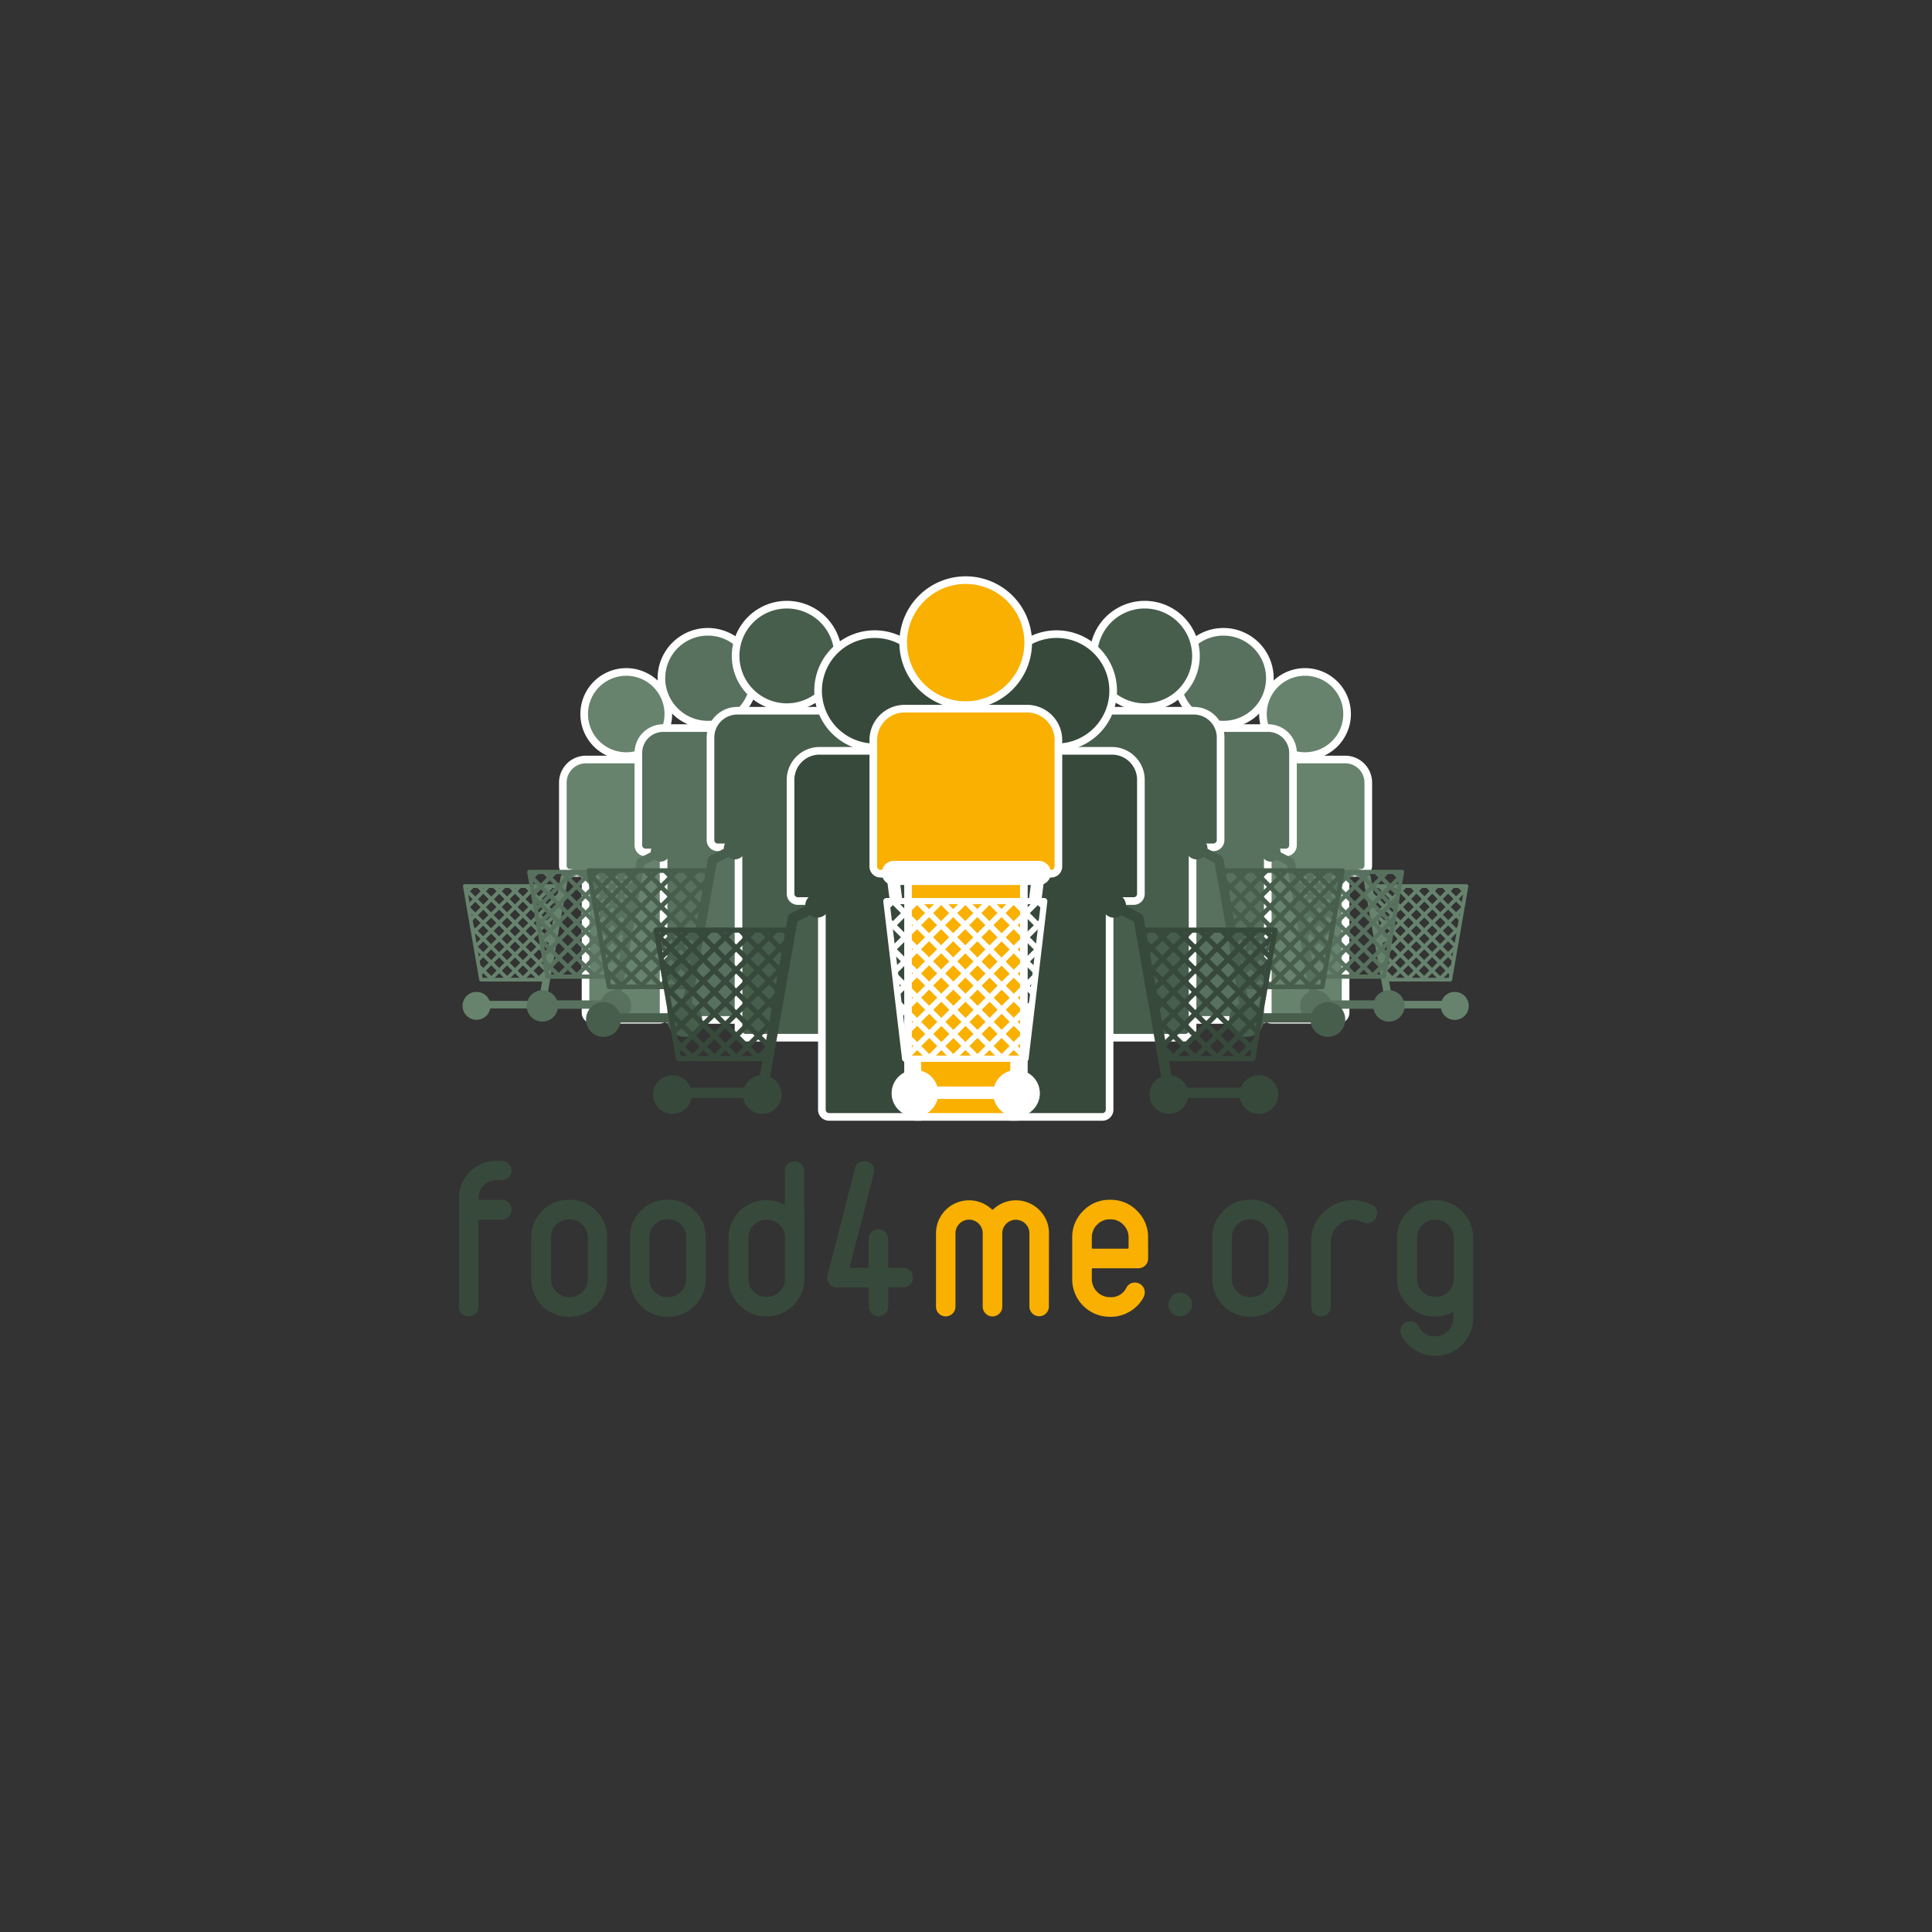 <svg xmlns="http://www.w3.org/2000/svg" xmlns:xlink="http://www.w3.org/1999/xlink" width="400" height="400" viewBox="0 0 400 400"><rect x="0" y="0" width="400" height="400" fill="#333333" stroke="none"/><defs><style>.cls-1,.cls-11,.cls-13,.cls-14,.cls-16,.cls-18,.cls-19,.cls-22,.cls-25,.cls-26,.cls-27,.cls-29,.cls-30,.cls-4,.cls-5,.cls-8,.cls-9{fill:none;}.cls-2{clip-path:url(#clip-path);}.cls-3,.cls-6{fill:#67836d;}.cls-22,.cls-25,.cls-26,.cls-4{stroke:#fff;}.cls-4{stroke-width:1.58px;}.cls-5,.cls-8,.cls-9{stroke:#67836d;}.cls-11,.cls-14,.cls-16,.cls-19,.cls-22,.cls-26,.cls-27,.cls-30,.cls-5,.cls-9{stroke-linecap:round;}.cls-11,.cls-13,.cls-14,.cls-16,.cls-18,.cls-19,.cls-22,.cls-25,.cls-26,.cls-27,.cls-29,.cls-30,.cls-5,.cls-8,.cls-9{stroke-linejoin:round;}.cls-5{stroke-width:1.55px;}.cls-12,.cls-17,.cls-23,.cls-28,.cls-6{fill-rule:evenodd;}.cls-7{clip-path:url(#clip-path-2);}.cls-8,.cls-9{stroke-width:0.77px;}.cls-10,.cls-12{fill:#58715e;}.cls-11,.cls-13,.cls-14{stroke:#58715e;}.cls-11{stroke-width:1.74px;}.cls-13,.cls-14{stroke-width:0.87px;}.cls-15,.cls-17{fill:#485e4d;}.cls-16,.cls-18,.cls-19{stroke:#485e4d;}.cls-16{stroke-width:1.93px;}.cls-18,.cls-19{stroke-width:0.96px;}.cls-20,.cls-28{fill:#37493b;}.cls-21{fill:#f9b000;}.cls-22{stroke-width:2.59px;}.cls-23,.cls-24{fill:#fff;}.cls-25{stroke-width:1.18px;}.cls-26{stroke-width:1.29px;}.cls-27,.cls-29,.cls-30{stroke:#37493b;}.cls-27{stroke-width:2.13px;}.cls-29,.cls-30{stroke-width:1.06px;}</style><clipPath id="clip-path"><rect class="cls-1" x="56.36" y="56.36" width="287.28" height="287.28"/></clipPath><clipPath id="clip-path-2"><rect class="cls-1" x="95" y="119.32" width="210" height="161.36"/></clipPath></defs><g id="Calque_2" data-name="Calque 2"><g id="Layer_1" data-name="Layer 1"><g class="cls-2"><path class="cls-3" d="M129.65,139.12a8.71,8.71,0,1,1-8.7,8.71,8.71,8.71,0,0,1,8.7-8.71"/><path class="cls-4" d="M129.65,139.12a8.71,8.71,0,1,1-8.7,8.71A8.71,8.71,0,0,1,129.65,139.12Z"/><path class="cls-3" d="M121.34,157.25H138a4.78,4.78,0,0,1,4.77,4.77v17.22a1.48,1.48,0,0,1-1.48,1.48H138v28.93a1.49,1.49,0,0,1-1.49,1.48h-13.8a1.48,1.48,0,0,1-1.48-1.48V180.72h-3.22a1.48,1.48,0,0,1-1.48-1.48V162a4.78,4.78,0,0,1,4.77-4.77"/><path class="cls-4" d="M121.34,157.25H138a4.78,4.78,0,0,1,4.77,4.77v17.22a1.48,1.48,0,0,1-1.48,1.48H138v28.93a1.49,1.49,0,0,1-1.49,1.48h-13.8a1.48,1.48,0,0,1-1.48-1.48V180.72h-3.22a1.48,1.48,0,0,1-1.48-1.48V162A4.78,4.78,0,0,1,121.34,157.25Z"/><polyline class="cls-5" points="120.53 179.77 116.85 181.64 112.19 208 99.34 208"/><path class="cls-6" d="M118.72,179.77a1.81,1.81,0,1,0,1.81-1.81,1.81,1.81,0,0,0-1.81,1.81"/><path class="cls-6" d="M109.31,208.25a2.9,2.9,0,1,0,2.9-2.89,2.9,2.9,0,0,0-2.9,2.89"/><path class="cls-6" d="M95.77,208.25a2.89,2.89,0,1,0,2.89-2.89,2.89,2.89,0,0,0-2.89,2.89"/></g><g class="cls-7"><path class="cls-8" d="M105.56,183.44l9.4,9.4m-12.69-9.4,12.2,12.2m1-12.2,1,1m-4.26-1,3.77,3.77m-7.06-3.76,6.59,6.59M99,183.45l15,15M96.36,184.13l17.13,17.13M97.05,188.11l14.71,14.71m-14-10.72,10.72,10.72m-10-6.74,6.75,6.74m-6.06-2.76,2.76,2.76m-4.09-19.36-1.32,1.31m4.62-1.32L97,187.58m7.44-4.14-7,7m10.25-7-9.75,9.74m13-9.73L98.41,196m15.85-12.55L98.9,198.82m17.47-14.17-17,17m16.37-13.07-14.27,14.26M115,192.6l-10.22,10.22m9.53-6.23-6.25,6.24m5.54-2.24-2.23,2.23"/><polygon class="cls-9" points="113.23 202.83 99.6 202.83 96.24 183.45 116.59 183.45 113.23 202.83"/></g><g class="cls-2"><path class="cls-10" d="M146.55,130.81a9.61,9.61,0,1,1-9.61,9.61,9.61,9.61,0,0,1,9.61-9.61"/><path class="cls-4" d="M146.55,130.81a9.61,9.61,0,1,1-9.61,9.61A9.61,9.61,0,0,1,146.55,130.81Z"/><path class="cls-10" d="M137.31,150.74h18.47a5.14,5.14,0,0,1,5.14,5.13V175a1.49,1.49,0,0,1-1.48,1.49H155.7v33.2a1.48,1.48,0,0,1-1.48,1.48H138.88a1.49,1.49,0,0,1-1.49-1.48v-33.2h-3.73a1.49,1.49,0,0,1-1.49-1.49V155.87a5.14,5.14,0,0,1,5.14-5.13"/><path class="cls-4" d="M137.31,150.74h18.47a5.14,5.14,0,0,1,5.14,5.13V175a1.49,1.49,0,0,1-1.48,1.49H155.7v33.2a1.48,1.48,0,0,1-1.48,1.48H138.88a1.49,1.49,0,0,1-1.49-1.48v-33.2h-3.73a1.49,1.49,0,0,1-1.49-1.49V155.87A5.14,5.14,0,0,1,137.31,150.74Z"/><polyline class="cls-11" points="136.75 176.4 132.63 178.5 127.43 207.98 113.05 207.98"/><path class="cls-12" d="M134.73,176.4a2,2,0,1,0,2-2,2,2,0,0,0-2,2"/><path class="cls-12" d="M124.21,208.27a3.24,3.24,0,1,0,3.23-3.24,3.24,3.24,0,0,0-3.23,3.24"/><path class="cls-12" d="M109.05,208.27a3.24,3.24,0,1,0,3.24-3.24,3.24,3.24,0,0,0-3.24,3.24"/><path class="cls-13" d="M120,180.51,130.52,191m-14.2-10.51L130,194.16m1.11-13.65,1.07,1.08m-4.77-1.08,4.22,4.22m-7.89-4.21,7.37,7.37m-18.44-7.37,16.8,16.79m-19.72-16,19.16,19.16m-18.39-14.7,16.45,16.45m-15.67-12,12,12M112,194.65l7.55,7.54m-6.78-3.09,3.09,3.09m-4.58-21.66L109.83,182m5.17-1.48-4.63,4.63m8.32-4.64-7.78,7.79m11.46-7.78-10.9,10.9m14.58-10.89-14,14.05m17.72-14-17.18,17.18m19.55-15.86-19,19m18.31-14.63-16,16m15.13-11.44-11.44,11.43m10.67-7-7,7m6.19-2.5-2.49,2.49"/><polygon class="cls-14" points="128.58 202.2 113.33 202.2 109.58 180.52 132.34 180.52 128.58 202.2"/><path class="cls-15" d="M162.91,125.19a10.61,10.61,0,1,1-10.61,10.62,10.61,10.61,0,0,1,10.61-10.62"/><path class="cls-4" d="M162.91,125.19a10.61,10.61,0,1,1-10.61,10.62A10.61,10.61,0,0,1,162.91,125.19Z"/><path class="cls-15" d="M152.64,147.15h22.81a5.54,5.54,0,0,1,5.54,5.54v21.25a1.49,1.49,0,0,1-1.48,1.49h-6.6v37.93a1.49,1.49,0,0,1-1.48,1.49H154.38a1.49,1.49,0,0,1-1.48-1.49V175.43h-4.31a1.49,1.49,0,0,1-1.49-1.49V152.69a5.55,5.55,0,0,1,5.54-5.54"/><path class="cls-4" d="M152.64,147.15h22.81a5.54,5.54,0,0,1,5.54,5.54v21.25a1.49,1.49,0,0,1-1.48,1.49h-6.6v37.93a1.49,1.49,0,0,1-1.48,1.49H154.38a1.49,1.49,0,0,1-1.48-1.49V175.43h-4.31a1.49,1.49,0,0,1-1.49-1.49V152.69A5.55,5.55,0,0,1,152.64,147.15Z"/><polyline class="cls-16" points="152.09 175.68 147.52 178 141.74 210.75 125.77 210.75"/><path class="cls-17" d="M149.85,175.68a2.25,2.25,0,1,0,2.24-2.25,2.24,2.24,0,0,0-2.24,2.25"/><path class="cls-17" d="M138.16,211.07a3.6,3.6,0,1,0,3.6-3.6,3.6,3.6,0,0,0-3.6,3.6"/><path class="cls-17" d="M121.33,211.07a3.6,3.6,0,1,0,3.6-3.6,3.6,3.6,0,0,0-3.6,3.6"/><path class="cls-18" d="M133.51,180.24l11.67,11.68m-15.77-11.67,15.16,15.15m1.22-15.16,1.2,1.2m-5.3-1.2,4.69,4.69m-8.77-4.68,8.18,8.19m-20.47-8.19L144,198.89m-21.9-17.8,21.29,21.29m-20.43-16.33,18.27,18.27M123.8,191l13.31,13.31m-12.48-8.38,8.38,8.37m-7.52-3.42,3.43,3.43m-5.09-24.06-1.63,1.64m5.74-1.65-5.14,5.14m9.24-5.14-8.65,8.64m12.74-8.63L124,192.36m16.18-12.09-15.59,15.59m19.68-15.59-19.07,19.08m21.69-17.61-21.09,21.09m20.34-16.23-17.73,17.72m16.8-12.7-12.7,12.69m11.84-7.74-7.76,7.76m6.88-2.78-2.77,2.76"/><polygon class="cls-19" points="143.02 204.32 126.09 204.32 121.92 180.25 147.2 180.25 143.02 204.32"/><path class="cls-20" d="M181.11,131.29A11.72,11.72,0,1,1,169.38,143a11.72,11.72,0,0,1,11.73-11.72"/><path class="cls-4" d="M181.11,131.29A11.72,11.72,0,1,1,169.38,143,11.72,11.72,0,0,1,181.11,131.29Z"/><path class="cls-20" d="M169.71,155.45h22.8a6,6,0,0,1,6,6v23.62a1.48,1.48,0,0,1-1.48,1.48h-5v43.21a1.48,1.48,0,0,1-1.48,1.48H171.64a1.48,1.48,0,0,1-1.48-1.48V186.55h-5a1.49,1.49,0,0,1-1.48-1.48V161.45a6,6,0,0,1,6-6"/><path class="cls-4" d="M169.71,155.45h22.8a6,6,0,0,1,6,6v23.62a1.48,1.48,0,0,1-1.48,1.48h-5v43.21a1.48,1.48,0,0,1-1.48,1.48H171.64a1.48,1.48,0,0,1-1.48-1.48V186.55h-5a1.49,1.49,0,0,1-1.48-1.48V161.45A6,6,0,0,1,169.71,155.45Z"/><path class="cls-20" d="M105.91,250.51a1.94,1.94,0,0,1-.6,1.42,2,2,0,0,1-1.44.6H99.26c-.14,0-.21.08-.21.25V270.5a2,2,0,0,1-.59,1.46,2,2,0,0,1-1.45.58,2,2,0,0,1-1.42-.58,2,2,0,0,1-.59-1.45V248.17a7.58,7.58,0,0,1,2.29-5.53,7.49,7.49,0,0,1,5.52-2.3h1.08a2,2,0,0,1,1.42.59,1.93,1.93,0,0,1,.6,1.41,2,2,0,0,1-2,2h-1.08a3.62,3.62,0,0,0-2.66,1.08,3.67,3.67,0,0,0-1.08,2.68v.08c0,.17.07.25.21.25h4.61a2,2,0,0,1,2,2"/><path class="cls-20" d="M125.69,264.85a7.75,7.75,0,0,1-7.77,7.77h-.16a7.75,7.75,0,0,1-7.77-7.77v-8.64a7.54,7.54,0,0,1,2.27-5.52,7.46,7.46,0,0,1,5.5-2.29h.16a7.46,7.46,0,0,1,5.5,2.29,7.54,7.54,0,0,1,2.27,5.52Zm-4,0v-8.64a3.72,3.72,0,0,0-3.72-3.76h-.16a3.72,3.72,0,0,0-3.72,3.76v8.64a3.74,3.74,0,0,0,3.72,3.72h.16a3.74,3.74,0,0,0,3.72-3.72"/><path class="cls-20" d="M146.12,264.85a7.77,7.77,0,0,1-7.77,7.77h-.17a7.75,7.75,0,0,1-7.77-7.77v-8.64a7.58,7.58,0,0,1,2.27-5.52,7.46,7.46,0,0,1,5.5-2.29h.17a7.42,7.42,0,0,1,5.49,2.29,7.55,7.55,0,0,1,2.28,5.52Zm-4.05,0v-8.64a3.65,3.65,0,0,0-1.1-2.67,3.6,3.6,0,0,0-2.62-1.09h-.17a3.74,3.74,0,0,0-3.72,3.76v8.64a3.54,3.54,0,0,0,1.1,2.62,3.57,3.57,0,0,0,2.62,1.1h.17a3.76,3.76,0,0,0,3.72-3.72"/><path class="cls-20" d="M166.54,264.76a7.77,7.77,0,0,1-7.77,7.78h-.16a7.78,7.78,0,0,1-7.78-7.8v-8.46a7.78,7.78,0,0,1,7.78-7.8h.16a7.42,7.42,0,0,1,3.51.87q.21.12.21-.12v-6.78a2,2,0,0,1,2-2,1.92,1.92,0,0,1,1.44.6,2,2,0,0,1,.58,1.43Zm-4,0v-8.48a3.64,3.64,0,0,0-1.1-2.64,3.57,3.57,0,0,0-2.62-1.1h-.16a3.74,3.74,0,0,0-3.72,3.74v8.48a3.74,3.74,0,0,0,3.72,3.74h.16a3.57,3.57,0,0,0,2.62-1.1,3.64,3.64,0,0,0,1.1-2.64"/><path class="cls-20" d="M189.05,264.52a2,2,0,0,1-2,2h-2.89a.23.23,0,0,0-.25.25v3.72a2,2,0,0,1-.6,1.43,1.94,1.94,0,0,1-1.42.6,2,2,0,0,1-2-2v-3.72a.22.22,0,0,0-.24-.25h-6.33a2,2,0,0,1-1.61-.78,1.89,1.89,0,0,1-.37-1.74L177,241.91a1.88,1.88,0,0,1,2-1.49,2,2,0,0,1,1.42.58,1.9,1.9,0,0,1,.6,1.44,1.41,1.41,0,0,1-.09.49l-5,19.35c-.06.14,0,.21.16.21h3.5a.22.22,0,0,0,.25-.25v-5.7a1.94,1.94,0,0,1,.6-1.45,2,2,0,0,1,1.43-.58,2,2,0,0,1,1.42.58,1.94,1.94,0,0,1,.6,1.45v5.7a.22.22,0,0,0,.25.25H187a2,2,0,0,1,2,2"/><path class="cls-21" d="M217.16,270.51a2,2,0,0,1-2,2,2,2,0,0,1-1.43-.58,2,2,0,0,1-.6-1.46V255.35a2.81,2.81,0,0,0-5.62,0V270.5a2,2,0,0,1-.6,1.46,2,2,0,0,1-2.85,0,2,2,0,0,1-.6-1.46V255.35a2.74,2.74,0,0,0-.83-2,2.71,2.71,0,0,0-2-.83,2.82,2.82,0,0,0-2.81,2.82V270.5a2,2,0,0,1-.6,1.46,2,2,0,0,1-1.43.58,2,2,0,0,1-2-2V255.37a6.84,6.84,0,0,1,11.53-5,.21.21,0,0,0,.16.08.22.22,0,0,0,.17-.08,6.84,6.84,0,0,1,9.53.15,6.68,6.68,0,0,1,2,4.88Z"/><path class="cls-21" d="M237.71,260.51a2,2,0,0,1-.58,1.47,1.94,1.94,0,0,1-1.45.6H226.3c-.16,0-.25.06-.25.2v2.07a3.76,3.76,0,0,0,3.72,3.72h.17a3.49,3.49,0,0,0,3.26-1.94,1.9,1.9,0,0,1,1.78-1.08,1.94,1.94,0,0,1,1.45.6,2,2,0,0,1,.58,1.43,2.08,2.08,0,0,1-.25,1,7.5,7.5,0,0,1-2.83,2.95,7.69,7.69,0,0,1-4,1.1h-.17a7.77,7.77,0,0,1-7.77-7.77v-8.64a7.55,7.55,0,0,1,2.28-5.52,7.42,7.42,0,0,1,5.49-2.29h.17a7.46,7.46,0,0,1,5.5,2.29,7.58,7.58,0,0,1,2.27,5.52Zm-4.05-2.19v-2.08a3.68,3.68,0,0,0-1.1-2.69,3.57,3.57,0,0,0-2.62-1.1h-.17a3.57,3.57,0,0,0-2.62,1.1,3.68,3.68,0,0,0-1.1,2.69v2.08c0,.14.09.21.25.21h7.11c.16,0,.25-.07.25-.21"/><path class="cls-20" d="M246.79,270.08a2.36,2.36,0,0,1-.72,1.75,2.4,2.4,0,0,1-1.72.71,2.37,2.37,0,0,1-1.71-.71,2.44,2.44,0,0,1,0-3.48,2.31,2.31,0,0,1,1.71-.73,2.48,2.48,0,0,1,2.44,2.46"/><path class="cls-20" d="M266.72,264.85a7.75,7.75,0,0,1-7.77,7.77h-.17a7.77,7.77,0,0,1-7.77-7.77v-8.64a7.55,7.55,0,0,1,2.28-5.52,7.44,7.44,0,0,1,5.49-2.29H259a7.46,7.46,0,0,1,5.5,2.29,7.58,7.58,0,0,1,2.27,5.52Zm-4.05,0v-8.64a3.65,3.65,0,0,0-1.1-2.67,3.6,3.6,0,0,0-2.62-1.09h-.17a3.6,3.6,0,0,0-2.62,1.09,3.65,3.65,0,0,0-1.1,2.67v8.64a3.76,3.76,0,0,0,3.72,3.72H259a3.76,3.76,0,0,0,3.72-3.72"/><path class="cls-20" d="M283,253.23a1.91,1.91,0,0,1-.66-.11l-.71-.25a3.83,3.83,0,0,0-1.58-.34,4.6,4.6,0,0,0-4.53,4.61V270.5a2,2,0,0,1-.59,1.46,2,2,0,0,1-1.45.58,2,2,0,0,1-1.42-.58,2,2,0,0,1-.59-1.45V257.15a8.19,8.19,0,0,1,3.68-7.09,8.41,8.41,0,0,1,5-1.58,7.6,7.6,0,0,1,2.89.57l.71.26a1.82,1.82,0,0,1,1.36,1.9,2,2,0,0,1-.6,1.43,2,2,0,0,1-1.47.59"/><path class="cls-20" d="M305,272.86a7.58,7.58,0,0,1-2.27,5.52,7.47,7.47,0,0,1-5.5,2.3h-.17a7.46,7.46,0,0,1-4-1.12,7.89,7.89,0,0,1-2.88-3,2.14,2.14,0,0,1-.25-1,2,2,0,0,1,2-2,1.92,1.92,0,0,1,1.82,1.09,3.45,3.45,0,0,0,3.26,2h.17a3.57,3.57,0,0,0,2.62-1.1,3.64,3.64,0,0,0,1.1-2.65v-1.09q0-.19-.21-.12a7.42,7.42,0,0,1-3.51.87h-.17a7.43,7.43,0,0,1-5.49-2.3,7.56,7.56,0,0,1-2.28-5.53v-8.4a7.56,7.56,0,0,1,2.28-5.53,7.43,7.43,0,0,1,5.49-2.3h.17a7.47,7.47,0,0,1,5.5,2.3A7.58,7.58,0,0,1,305,256.3ZM301,264.75v-8.44a3.68,3.68,0,0,0-1.1-2.68,3.57,3.57,0,0,0-2.62-1.1h-.17a3.57,3.57,0,0,0-2.62,1.1,3.68,3.68,0,0,0-1.1,2.68v8.44a3.64,3.64,0,0,0,1.1,2.64,3.57,3.57,0,0,0,2.62,1.1h.17a3.57,3.57,0,0,0,2.62-1.1,3.64,3.64,0,0,0,1.1-2.64"/><path class="cls-3" d="M270.2,139.12a8.71,8.71,0,1,0,8.7,8.71,8.7,8.7,0,0,0-8.7-8.71"/><path class="cls-4" d="M270.2,139.12a8.71,8.71,0,1,0,8.7,8.71A8.7,8.7,0,0,0,270.2,139.12Z"/><path class="cls-3" d="M278.52,157.25H261.89a4.78,4.78,0,0,0-4.77,4.77v17.22a1.48,1.48,0,0,0,1.48,1.48h3.22v28.93a1.48,1.48,0,0,0,1.48,1.48h13.81a1.48,1.48,0,0,0,1.48-1.48V180.72h3.22a1.49,1.49,0,0,0,1.48-1.48V162a4.78,4.78,0,0,0-4.77-4.77"/><path class="cls-4" d="M278.52,157.25H261.89a4.78,4.78,0,0,0-4.77,4.77v17.22a1.48,1.48,0,0,0,1.48,1.48h3.22v28.93a1.48,1.48,0,0,0,1.48,1.48h13.81a1.48,1.48,0,0,0,1.48-1.48V180.72h3.22a1.49,1.49,0,0,0,1.48-1.48V162A4.78,4.78,0,0,0,278.52,157.25Z"/><polyline class="cls-5" points="279.33 179.77 283.01 181.64 287.66 208 300.52 208"/><path class="cls-6" d="M281.14,179.77a1.81,1.81,0,1,1-1.81-1.81,1.81,1.81,0,0,1,1.81,1.81"/><path class="cls-6" d="M290.54,208.25a2.9,2.9,0,1,1-2.89-2.89,2.89,2.89,0,0,1,2.89,2.89"/><path class="cls-6" d="M304.09,208.25a2.9,2.9,0,1,1-2.89-2.89,2.9,2.9,0,0,1,2.89,2.89"/></g><g class="cls-7"><path class="cls-8" d="M294.29,183.44l-9.4,9.4m12.69-9.4-12.19,12.2m-1-12.2-1,1m4.26-1-3.77,3.77m7.05-3.76L284.4,190m16.48-6.59-15,15m17.62-14.32-17.13,17.13m16.44-13.15-14.7,14.71m14-10.72-10.72,10.72m10-6.74-6.74,6.74m6.05-2.76L298,202.82m4.1-19.36,1.31,1.31m-4.62-1.32,4.13,4.13m-7.43-4.14,7,7m-10.25-7,9.74,9.74m-13-9.73L301.44,196M285.6,183.46,301,198.82m-17.47-14.17,17,17M284.1,188.56l14.27,14.26M284.85,192.6l10.22,10.22m-9.53-6.23,6.24,6.24m-5.53-2.24,2.22,2.23"/><polygon class="cls-9" points="286.63 202.83 300.26 202.83 303.62 183.45 283.27 183.45 286.63 202.83"/></g><g class="cls-2"><path class="cls-10" d="M253.31,130.81a9.61,9.61,0,1,0,9.6,9.61,9.61,9.61,0,0,0-9.6-9.61"/><path class="cls-4" d="M253.31,130.81a9.61,9.61,0,1,0,9.6,9.61A9.61,9.61,0,0,0,253.31,130.81Z"/><path class="cls-10" d="M262.54,150.74H244.07a5.13,5.13,0,0,0-5.13,5.13V175a1.49,1.49,0,0,0,1.48,1.49h3.73v33.2a1.49,1.49,0,0,0,1.49,1.48H261a1.49,1.49,0,0,0,1.48-1.48v-33.2h3.74a1.49,1.49,0,0,0,1.48-1.49V155.87a5.14,5.14,0,0,0-5.14-5.13"/><path class="cls-4" d="M262.54,150.74H244.07a5.13,5.13,0,0,0-5.13,5.13V175a1.49,1.49,0,0,0,1.48,1.49h3.73v33.2a1.49,1.49,0,0,0,1.49,1.48H261a1.49,1.49,0,0,0,1.48-1.48v-33.2h3.74a1.49,1.49,0,0,0,1.48-1.49V155.87A5.14,5.14,0,0,0,262.54,150.74Z"/><polyline class="cls-11" points="263.1 176.4 267.22 178.5 272.43 207.98 286.81 207.98"/><path class="cls-12" d="M265.13,176.4a2,2,0,1,1-2-2,2,2,0,0,1,2,2"/><path class="cls-12" d="M275.65,208.27a3.24,3.24,0,1,1-3.24-3.24,3.24,3.24,0,0,1,3.24,3.24"/><path class="cls-12" d="M290.81,208.27a3.24,3.24,0,1,1-3.24-3.24,3.24,3.24,0,0,1,3.24,3.24"/><path class="cls-13" d="M279.84,180.51,269.33,191m14.2-10.51-13.65,13.65m-1.1-13.65-1.08,1.08m4.77-1.08-4.22,4.22m7.89-4.21-7.36,7.37m18.43-7.37-16.79,16.79m19.72-16L271,200.44m18.4-14.7-16.46,16.45m15.68-12-12,12m11.23-7.55-7.54,7.54m6.77-3.09L284,202.19m4.58-21.66L290,182m-5.17-1.48,4.63,4.63m-8.32-4.64L289,188.3m-11.47-7.78,10.9,10.9M273.8,180.53l14.05,14.05m-17.73-14,17.18,17.18m-19.54-15.86,19,19m-18.31-14.63,16,16m-15.12-11.44,11.43,11.43m-10.66-7,7,7m-6.19-2.5,2.48,2.49"/><polygon class="cls-14" points="271.27 202.2 286.52 202.2 290.28 180.52 267.51 180.52 271.27 202.2"/><path class="cls-15" d="M237,125.19a10.61,10.61,0,1,0,10.61,10.62A10.61,10.61,0,0,0,237,125.19"/><path class="cls-4" d="M237,125.19a10.61,10.61,0,1,0,10.61,10.62A10.61,10.61,0,0,0,237,125.19Z"/><path class="cls-15" d="M247.21,147.15H224.4a5.55,5.55,0,0,0-5.54,5.54v21.25a1.49,1.49,0,0,0,1.48,1.49h6.6v37.93a1.49,1.49,0,0,0,1.49,1.49h17a1.49,1.49,0,0,0,1.48-1.49V175.43h4.32a1.49,1.49,0,0,0,1.48-1.49V152.69a5.54,5.54,0,0,0-5.54-5.54"/><path class="cls-4" d="M247.21,147.15H224.4a5.55,5.55,0,0,0-5.54,5.54v21.25a1.49,1.49,0,0,0,1.48,1.49h6.6v37.93a1.49,1.49,0,0,0,1.49,1.49h17a1.49,1.49,0,0,0,1.48-1.49V175.43h4.32a1.49,1.49,0,0,0,1.48-1.49V152.69A5.54,5.54,0,0,0,247.21,147.15Z"/><polyline class="cls-16" points="247.76 175.68 252.33 178 258.11 210.75 274.08 210.75"/><path class="cls-17" d="M250,175.68a2.25,2.25,0,1,1-2.25-2.25,2.24,2.24,0,0,1,2.25,2.25"/><path class="cls-17" d="M261.69,211.07a3.6,3.6,0,1,1-3.59-3.6,3.59,3.59,0,0,1,3.59,3.6"/><path class="cls-17" d="M278.52,211.07a3.6,3.6,0,1,1-3.59-3.6,3.59,3.59,0,0,1,3.59,3.6"/><path class="cls-18" d="M266.35,180.24l-11.67,11.68m15.76-11.67L255.29,195.4m-1.23-15.16-1.19,1.2m5.29-1.2-4.68,4.69m8.76-4.68-8.18,8.19m20.47-8.19-18.64,18.64m21.89-17.8L256.5,202.38m20.42-16.33-18.27,18.27M276.06,191l-13.32,13.31m12.48-8.38-8.38,8.37m7.53-3.42-3.44,3.43M276,180.26l1.63,1.64m-5.74-1.65,5.14,5.14m-9.23-5.14,8.64,8.64m-12.73-8.63,12.1,12.1m-16.19-12.09,15.6,15.59m-19.69-15.59,19.08,19.08m-21.7-17.61L274,202.83M253.69,186.6l17.72,17.72m-16.79-12.7,12.69,12.69m-11.83-7.74,7.75,7.76m-6.87-2.78,2.76,2.76"/><polygon class="cls-19" points="256.83 204.32 273.76 204.32 277.94 180.25 252.66 180.25 256.83 204.32"/><path class="cls-20" d="M218.74,131.29A11.72,11.72,0,1,0,230.47,143a11.72,11.72,0,0,0-11.73-11.72"/><path class="cls-4" d="M218.74,131.29A11.72,11.72,0,1,0,230.47,143,11.72,11.72,0,0,0,218.74,131.29Z"/><path class="cls-20" d="M230.15,155.45H207.34a6,6,0,0,0-6,6v23.62a1.48,1.48,0,0,0,1.48,1.48h5v43.21a1.49,1.49,0,0,0,1.49,1.48h18.94a1.48,1.48,0,0,0,1.48-1.48V186.55h5a1.48,1.48,0,0,0,1.48-1.48V161.45a6,6,0,0,0-6-6"/><path class="cls-4" d="M230.15,155.45H207.34a6,6,0,0,0-6,6v23.62a1.48,1.48,0,0,0,1.48,1.48h5v43.21a1.49,1.49,0,0,0,1.49,1.48h18.94a1.48,1.48,0,0,0,1.48-1.48V186.55h5a1.48,1.48,0,0,0,1.48-1.48V161.45A6,6,0,0,0,230.15,155.45Z"/><rect class="cls-20" x="185.4" y="135.48" width="31.85" height="33.6"/><path class="cls-21" d="M199.94,120.11a12.94,12.94,0,1,0,12.94,12.94,12.94,12.94,0,0,0-12.94-12.94"/></g><g class="cls-7"><path class="cls-4" d="M199.94,120.11a12.94,12.94,0,1,0,12.94,12.94A12.94,12.94,0,0,0,199.94,120.11Z"/></g><g class="cls-2"><path class="cls-21" d="M212.58,146.72H187.3a6.5,6.5,0,0,0-6.49,6.49V179.4a1.49,1.49,0,0,0,1.49,1.49H188v48.85a1.5,1.5,0,0,0,1.49,1.5h21a1.49,1.49,0,0,0,1.49-1.5V180.89h5.65a1.5,1.5,0,0,0,1.5-1.49V153.21a6.5,6.5,0,0,0-6.5-6.49"/><path class="cls-4" d="M212.58,146.72H187.3a6.5,6.5,0,0,0-6.49,6.49V179.4a1.49,1.49,0,0,0,1.49,1.49H188v48.85a1.5,1.5,0,0,0,1.49,1.5h21a1.49,1.49,0,0,0,1.49-1.5V180.89h5.65a1.5,1.5,0,0,0,1.5-1.49V153.21A6.5,6.5,0,0,0,212.58,146.72Z"/><path class="cls-22" d="M210.46,226.24v-6.36m.14,6.36H189.25"/><path class="cls-23" d="M205.63,226.35a4.83,4.83,0,1,0,4.83-4.83,4.83,4.83,0,0,0-4.83,4.83"/><line class="cls-22" x1="189.43" y1="226.24" x2="189.43" y2="219.88"/><path class="cls-23" d="M184.6,226.35a4.83,4.83,0,1,0,4.83-4.83,4.83,4.83,0,0,0-4.83,4.83"/><path class="cls-23" d="M182.56,180.73a2.5,2.5,0,1,0,2.5-2.49,2.49,2.49,0,0,0-2.5,2.49"/><path class="cls-23" d="M212.58,180.73a2.5,2.5,0,1,0,2.5-2.49,2.49,2.49,0,0,0-2.5,2.49"/><rect class="cls-24" x="185.16" y="178.24" width="29.91" height="4.99"/><path class="cls-22" d="M185.45,185.87l-.64-4.86m29.58,4.86L215,181"/><path class="cls-25" d="M184.84,186.56l-1.07,1.08m6.1-1.1-5.57,5.57m10.56-5.56-10,10m15-10L185.37,201m19.53-14.52-19,19m24-19L186.43,210m28.44-23.44L187,214.45m28.88-23.88L187.47,219m27.69-22.68-22.91,22.91M214.47,202,197.23,219.2m16.58-11.58-11.57,11.57m10.92-5.92-5.93,5.93m7.6-32.7,1.34,1.35m-6.36-1.36,5.84,5.84m-10.8-5.8,10.25,10.26m-15.28-10.28,14.73,14.73m-19.77-14.77L214,205.73M189.8,186.49l23.7,23.7m-28.7-23.7L213,214.67m-28.83-23.82,28.31,28.31m-27.68-22.68,22.69,22.69m-22-17,17,17m-16.31-11.31,11.3,11.3m-10.63-5.63,5.64,5.64"/><polygon class="cls-26" points="183.52 186.57 187.4 219.19 212.32 219.19 216.2 186.57 183.52 186.57"/><polyline class="cls-27" points="169.2 187.52 164.15 190.09 157.77 226.26 140.12 226.26"/><path class="cls-28" d="M166.72,187.52A2.49,2.49,0,1,0,169.2,185a2.48,2.48,0,0,0-2.48,2.48"/><path class="cls-28" d="M153.81,226.61a4,4,0,1,0,4-4,4,4,0,0,0-4,4"/><path class="cls-28" d="M135.22,226.61a4,4,0,1,0,4-4,4,4,0,0,0-4,4"/><path class="cls-29" d="M148.67,192.56l12.89,12.9m-17.42-12.9,16.75,16.74m1.35-16.74,1.32,1.32m-5.85-1.32,5.18,5.18m-9.69-5.17,9,9m-22.61-9,20.6,20.6M136,193.5,159.55,217M137,199l20.19,20.19m-19.23-14.71,14.71,14.71m-13.78-9.26,9.25,9.26m-8.31-3.79,3.79,3.79M138,192.58l-1.8,1.81m6.34-1.82-5.68,5.68m10.21-5.69-9.56,9.56m14.07-9.54L138.19,206m17.89-13.36-17.23,17.23m21.74-17.23-21.07,21.08m24-19.45-23.3,23.3m22.46-17.94-19.58,19.58m18.56-14-14,14m13.08-8.55-8.57,8.57m7.59-3.07-3,3.05"/><polygon class="cls-30" points="159.18 219.17 140.47 219.17 135.86 192.57 163.79 192.57 159.18 219.17"/><polyline class="cls-27" points="230.65 187.52 235.71 190.09 242.09 226.26 259.74 226.26"/><path class="cls-28" d="M233.13,187.52a2.48,2.48,0,1,1-2.48-2.48,2.48,2.48,0,0,1,2.48,2.48"/><path class="cls-28" d="M246,226.61a4,4,0,1,1-4-4,4,4,0,0,1,4,4"/><path class="cls-28" d="M264.64,226.61a4,4,0,1,1-4-4,4,4,0,0,1,4,4"/><path class="cls-29" d="M251.19,192.56l-12.9,12.9m17.42-12.9L239,209.3m-1.35-16.74-1.32,1.32m5.84-1.32L237,197.74m9.68-5.17-9,9m22.62-9-20.6,20.6m24.19-19.67L240.31,217m22.56-18-20.18,20.19m19.23-14.71-14.71,14.71M261,209.9l-9.26,9.26m8.32-3.79-3.79,3.79m5.62-26.58,1.8,1.81m-6.34-1.82,5.67,5.68m-10.2-5.69,9.55,9.56m-14.07-9.54L261.66,206m-17.88-13.36L261,209.82m-21.75-17.23,21.08,21.08m-24-19.45,23.31,23.3M237.2,199.58l19.58,19.58m-18.55-14,14,14m-13.07-8.55,8.57,8.57m-7.6-3.07,3.06,3.05"/><polygon class="cls-30" points="240.67 219.17 259.38 219.17 263.99 192.57 236.06 192.57 240.67 219.17"/></g><rect class="cls-1" width="400" height="400"/></g></g></svg>